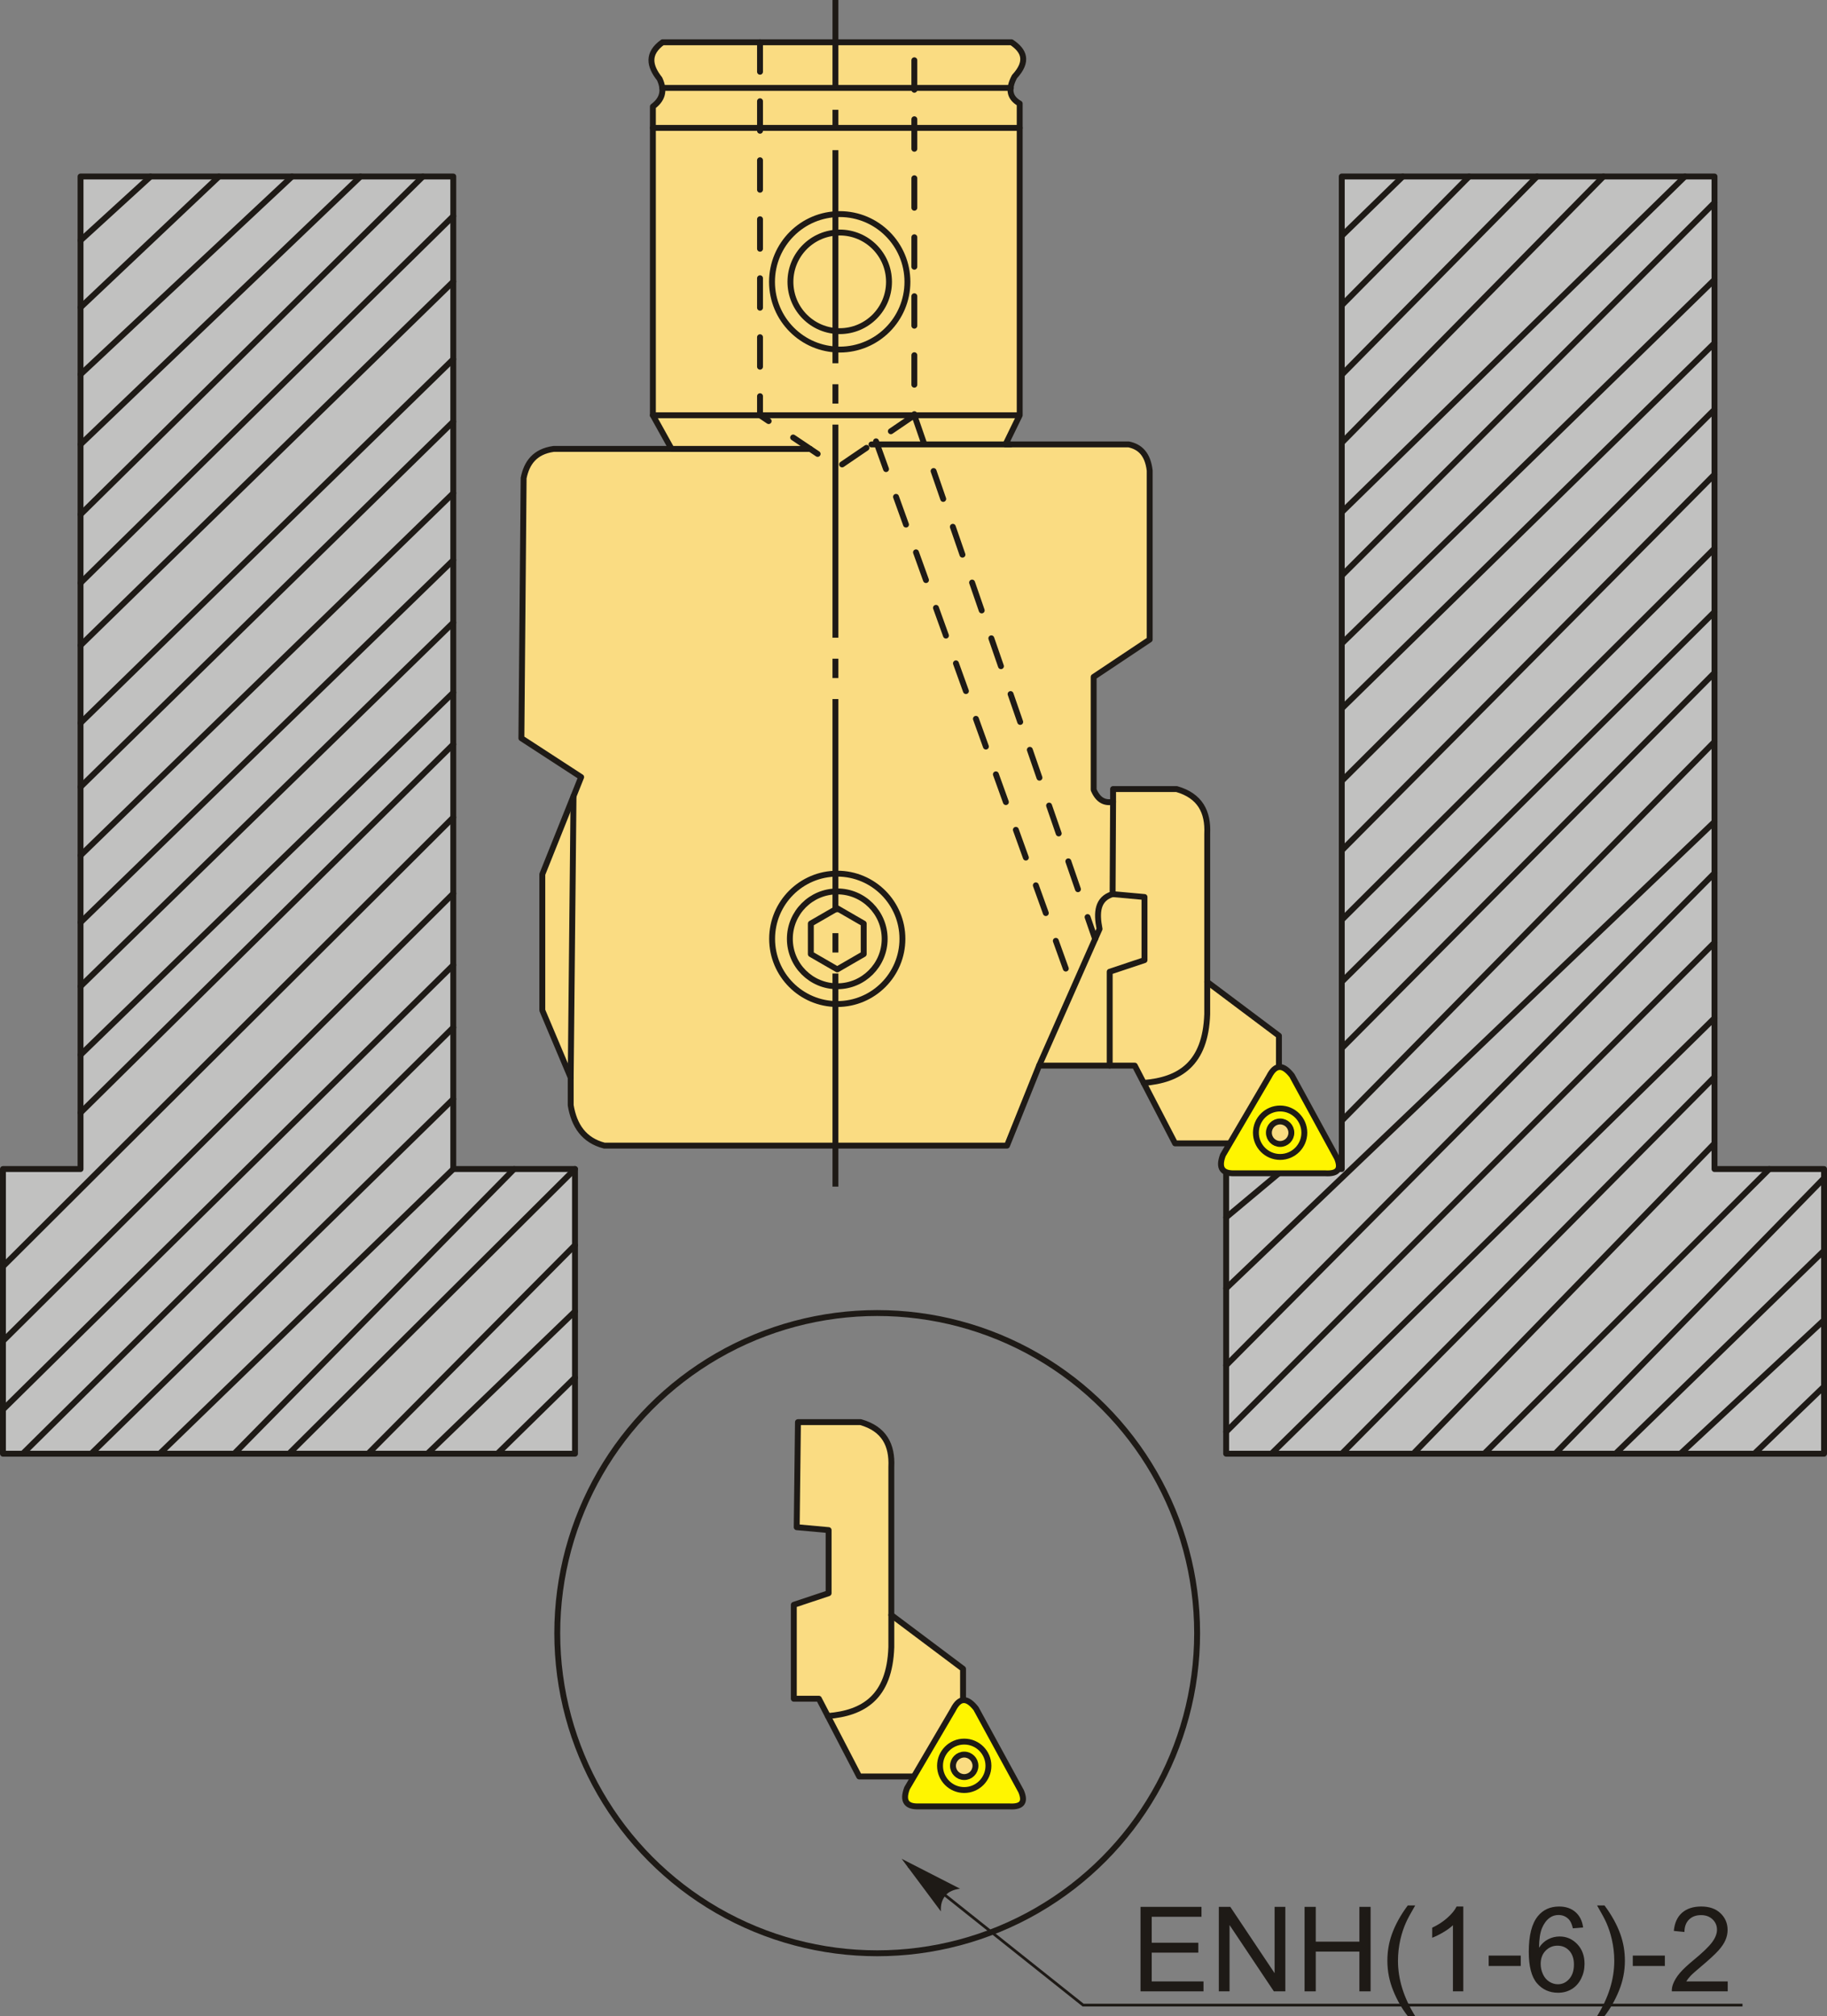 <?xml version="1.0" encoding="UTF-8"?>
<!DOCTYPE svg PUBLIC "-//W3C//DTD SVG 1.1//EN" "http://www.w3.org/Graphics/SVG/1.1/DTD/svg11.dtd">
<!-- Creator: CorelDRAW 2018 (64-Bit) -->
<svg xmlns="http://www.w3.org/2000/svg" xml:space="preserve" width="131.182mm" height="144.676mm" version="1.1" style="shape-rendering:geometricPrecision; text-rendering:geometricPrecision; image-rendering:optimizeQuality; fill-rule:evenodd; clip-rule:evenodd"
viewBox="0 0 13114.74 14463.82"
 xmlns:xlink="http://www.w3.org/1999/xlink">
 <rect x="0" y="0" width="13114.74" height="14463.82" fill="#808080" stroke="none"/>
 <defs>
  <style type="text/css">
   <![CDATA[
    .str2 {stroke:#1E1A16;stroke-width:42.32;stroke-miterlimit:22.926}
    .str3 {stroke:#1E1A16;stroke-width:19.99;stroke-miterlimit:22.926}
    .str0 {stroke:#1E1A16;stroke-width:42.32;stroke-linecap:round;stroke-linejoin:round;stroke-miterlimit:22.926}
    .str1 {stroke:#1E1A16;stroke-width:42.32;stroke-linecap:round;stroke-linejoin:round;stroke-miterlimit:22.926;stroke-dasharray:211.594 211.594}
    .fil1 {fill:none}
    .fil0 {fill:#C1C1C0}
    .fil4 {fill:#1E1A16}
    .fil3 {fill:#FFF500}
    .fil2 {fill:#FADC82}
    .fil6 {fill:#1E1A16;fill-rule:nonzero}
    .fil5 {fill:#1E1A16;fill-rule:nonzero}
   ]]>
  </style>
 </defs>
 <g id="Layer_x0020_1">
  <g id="_2242675432416">
   <polygon class="fil0 str0" points="21.16,10429 578.13,10429 3253.77,10429 4127.45,10429 4127.45,8386.77 3253.77,8386.77 3253.77,1266.3 578.13,1266.3 578.13,8386.77 21.16,8386.77 "/>
   <polygon class="fil0 str0" points="9631.62,10429 12307.26,10429 13093.58,10429 13093.58,8386.77 12307.26,8386.77 12307.26,1266.3 9631.62,1266.3 9631.62,8386.77 8801.64,8386.77 8801.64,10429 "/>
   <line class="fil1 str0" x1="578.13" y1="1724.98" x2="1080.5" y2= "1266.3" />
   <line class="fil1 str0" x1="578.13" y1="2205.5" x2="1571.95" y2= "1266.3" />
   <line class="fil1 str0" x1="578.13" y1="2686.02" x2="2096.15" y2= "1266.3" />
   <line class="fil1 str0" x1="578.13" y1="3188.39" x2="2587.59" y2= "1266.3" />
   <line class="fil1 str0" x1="578.13" y1="3690.76" x2="3035.35" y2= "1266.3" />
   <line class="fil1 str0" x1="578.13" y1="4182.2" x2="3253.77" y2= "1550.24" />
   <line class="fil1 str0" x1="578.13" y1="4629.96" x2="3253.77" y2= "2019.85" />
   <line class="fil1 str0" x1="578.13" y1="5186.92" x2="3253.77" y2= "2576.81" />
   <line class="fil1 str0" x1="578.13" y1="5645.61" x2="3253.77" y2= "3024.57" />
   <line class="fil1 str0" x1="578.13" y1="6137.05" x2="3253.77" y2= "3537.86" />
   <line class="fil1 str0" x1="578.13" y1="6617.57" x2="3253.77" y2= "4018.38" />
   <line class="fil1 str0" x1="578.13" y1="7076.25" x2="3253.77" y2= "4466.15" />
   <line class="fil1 str0" x1="578.13" y1="7567.7" x2="3253.77" y2= "4968.51" />
   <line class="fil1 str0" x1="578.13" y1="7982.69" x2="3253.77" y2= "5339.82" />
   <line class="fil1 str0" x1="21.16" y1="9085.71" x2="3253.77" y2= "5864.02" />
   <line class="fil1 str0" x1="21.16" y1="9620.84" x2="3253.77" y2= "6410.08" />
   <line class="fil1 str0" x1="21.16" y1="10112.28" x2="3253.77" y2= "6923.36" />
   <line class="fil1 str0" x1="163.14" y1="10429" x2="3253.77" y2= "7371.13" />
   <line class="fil1 str0" x1="654.58" y1="10429" x2="3253.77" y2= "7884.41" />
   <line class="fil1 str0" x1="1146.03" y1="10429" x2="3253.77" y2= "8386.77" />
   <line class="fil1 str0" x1="1681.15" y1="10429" x2="3690.62" y2= "8386.77" />
   <line class="fil1 str0" x1="2074.3" y1="10429" x2="4127.45" y2= "8386.77" />
   <line class="fil1 str0" x1="2642.19" y1="10429" x2="4127.45" y2= "8932.82" />
   <line class="fil1 str0" x1="3068.11" y1="10429" x2="4127.45" y2= "9407.88" />
   <line class="fil1 str0" x1="3570.48" y1="10429" x2="4127.45" y2= "9882.94" />
   <line class="fil1 str0" x1="9631.62" y1="1692.14" x2="10069.12" y2= "1266.3" />
   <line class="fil1 str0" x1="9631.62" y1="2190.47" x2="10545.78" y2= "1266.3" />
   <line class="fil1 str0" x1="9631.62" y1="2688.8" x2="11033.28" y2= "1266.3" />
   <line class="fil1 str0" x1="9631.62" y1="3176.29" x2="11509.93" y2= "1266.3" />
   <line class="fil1 str0" x1="9631.62" y1="3674.62" x2="12094.93" y2= "1266.3" />
   <line class="fil1 str0" x1="9631.62" y1="4129.61" x2="12307.26" y2= "1453.82" />
   <line class="fil1 str0" x1="9631.62" y1="4617.1" x2="12307.26" y2= "2006.31" />
   <line class="fil1 str0" x1="9631.62" y1="5082.93" x2="12307.26" y2= "2461.3" />
   <line class="fil1 str0" x1="9631.62" y1="5602.92" x2="12307.26" y2= "2937.97" />
   <line class="fil1 str0" x1="9631.62" y1="6101.27" x2="12307.26" y2= "3403.79" />
   <line class="fil1 str0" x1="9631.62" y1="6599.57" x2="12307.26" y2= "3934.61" />
   <line class="fil1 str0" x1="9631.62" y1="7043.73" x2="12307.26" y2= "4389.6" />
   <line class="fil1 str0" x1="12307.26" y1="4826.54" x2="9631.62" y2= "7520.4" />
   <line class="fil1 str0" x1="9631.62" y1="8040.38" x2="12307.26" y2= "5321.26" />
   <line class="fil1 str0" x1="8801.64" y1="9242.86" x2="12307.26" y2= "5895.43" />
   <line class="fil1 str0" x1="8801.64" y1="8733.71" x2="9216.63" y2= "8386.77" />
   <line class="fil1 str0" x1="8801.64" y1="9795.36" x2="12307.26" y2= "6263.75" />
   <line class="fil1 str0" x1="8801.64" y1="10272.02" x2="12307.26" y2= "6762.07" />
   <line class="fil1 str0" x1="9126.63" y1="10429" x2="12307.26" y2= "7303.73" />
   <line class="fil1 str0" x1="9631.62" y1="10429" x2="12307.26" y2= "7726.22" />
   <line class="fil1 str0" x1="10144.95" y1="10429" x2="12307.26" y2= "8202.89" />
   <line class="fil1 str0" x1="10654.11" y1="10429" x2="12700.42" y2= "8386.77" />
   <line class="fil1 str0" x1="11163.28" y1="10429" x2="13093.58" y2= "8452.04" />
   <line class="fil1 str0" x1="11596.6" y1="10429" x2="13093.58" y2= "8972.03" />
   <line class="fil1 str0" x1="12062.43" y1="10429" x2="13093.58" y2= "9470.36" />
   <line class="fil1 str0" x1="13093.58" y1="9947.03" x2="12593.25" y2= "10429" />
   <g>
    <path class="fil2 str0" d="M3742.67 5296.04l16.09 -1866.27c22.19,-109.96 80.93,-190.12 214.51,-209.14l847.33 0 -134.06 -241.33c0,-738.29 0,-1476.56 0,-2214.85 61.61,-45.91 90.76,-106.25 48.26,-198.43 -73.37,-92.63 -90.26,-181.72 21.45,-262.77 834.81,0 1669.63,0 2504.44,0 92.01,61 122.44,137.42 21.45,246.68 -54.14,101.6 -25.52,156.96 37.54,193.06l0 2236.3 -101.89 209.14 884.86 0c79.64,16.55 136.38,68.69 150.16,187.7l0 1212 -402.21 268.14 0 809.79c32.47,76.25 81,97.87 139.43,85.81l0 -91.17 455.84 0c168.88,48.22 227.65,164.46 219.88,321.77l0 1061.84 514.82 386.12 0 412.94 241.34 332.49 -198.43 128.71 -380.76 -101.89 -407.57 0 -289.59 -557.73 -686.44 0 -230.61 573.82 -2890.56 0c-145.85,-37.67 -216.85,-142.69 -241.33,-289.58l0 -198.43 -203.79 -482.65 0 -976.03 278.87 -697.17 -429.03 -278.87z"/>
    <line class="fil1 str0" x1="4753.99" y1="630.7" x2="7256.22" y2= "630.7" />
    <line class="fil1 str0" x1="7319.68" y1="917.56" x2="4686.53" y2= "917.56" />
    <line class="fil1 str0" x1="4686.53" y1="2979.3" x2="7310.84" y2= "2979.3" />
    <line class="fil1 str0" x1="4820.6" y1="3220.63" x2="5815.84" y2= "3220.63" />
    <line class="fil1 str0" x1="7254.41" y1="3188.45" x2="6255.78" y2= "3188.45" />
    <circle class="fil1 str0" cx="6027.72" cy="2021.92" r="486.04"/>
    <circle class="fil1 str0" cx="6027.72" cy="2021.92" r="353.8"/>
    <path class="fil1 str0" d="M7990.02 5751.88l-3.42 662.55c-109.42,33.64 -117.54,131.58 -93.68,249.79l-433.82 980.73"/>
    <polyline class="fil1 str0" points="7986.6,6414.43 8215.58,6435.24 8215.58,6888 7965.79,6971.27 7965.79,7644.95 "/>
    <line class="fil1 str0" x1="4096.62" y1="7730.76" x2="4116.86" y2= "5712.02" />
    <circle class="fil1 str0" cx="6010.13" cy="6735.35" r="467.69"/>
    <circle class="fil1 str0" cx="6010.13" cy="6735.35" r="340.28"/>
    <polygon class="fil1 str0" points="6010.13,6516.27 6105,6571.05 6199.86,6625.81 6199.86,6735.35 6199.86,6844.89 6105,6899.66 6010.13,6954.44 5915.27,6899.66 5820.4,6844.89 5820.4,6735.35 5820.4,6625.81 5915.27,6571.05 "/>
    <path class="fil1 str0" d="M8665.74 7044.32l0 231.04c-12.21,360.18 -201.04,473.09 -455.67,493.85"/>
    <path class="fil1 str1" d="M5455.6 303.26l0 2676.04 557.99 373.81 549.78 -373.81 0 -2676.04m-274.89 2862.95l1414.42 3927.56m-1139.53 -4114.47l1297.75 3756.8"/>
    <path class="fil3 str0" d="M8778.51 8287.05c110.07,-187.54 220.13,-375.09 330.2,-562.63 49.01,-96.89 104.94,-85.63 165.1,-8.7 107.89,197.69 215.78,395.37 323.67,593.05 28.58,68.73 17.83,115.21 -86.89,108.62 -215.78,0 -431.58,0 -647.36,0 -85.76,3.11 -120.64,-34.97 -84.73,-130.35zm410.57 -241.39c44.53,0 80.63,36.1 80.63,80.63 0,44.53 -36.1,80.63 -80.63,80.63 -44.53,0 -80.63,-36.1 -80.63,-80.63 0,-44.53 36.1,-80.63 80.63,-80.63z"/>
    <circle class="fil1 str0" cx="9189.09" cy="8126.3" r="173.78"/>
    <path id="ось.cdr" class="fil4" d="M5975.85 6694.57l0 138.86 42.28 0 0 -138.86 -42.28 0zm0 1818.32l0 -1528.79 42.28 0 0 1528.79 -42.28 0zm0 -3787.31l0 138.86 42.28 0 0 -138.86 -42.28 0zm0 1818.32l0 -1528.79 42.28 0 0 1528.79 -42.28 0zm0 -3787.31l0 138.86 42.28 0 0 -138.86 -42.28 0zm0 1818.32l0 -1528.79 42.28 0 0 1528.79 -42.28 0zm0 -3787.31l0 138.86 42.28 0 0 -138.86 -42.28 0zm0 1818.32l0 -1528.79 42.28 0 0 1528.79 -42.28 0zm0 -1968.99l0 -636.93 42.28 0 0 636.93 -42.28 0z"/>
   </g>
   <g>
    <path class="fil2 str0" d="M5727.92 10202.58l450.35 0c168.88,48.22 227.65,164.46 219.88,321.77l0 1061.84 514.82 386.12 0 412.94 241.34 332.49 -198.43 128.71 -380.76 -101.89 -407.57 0 -289.59 -557.73 -179.76 0 0 -673.68 249.79 -83.27 0 -452.76 -228.98 -20.81 8.91 -753.71z"/>
    <path class="fil1 str0" d="M6398.15 11586.18l0 231.04c-12.21,360.18 -201.04,473.09 -455.67,493.85"/>
    <path class="fil3 str0" d="M6510.92 12828.92c110.07,-187.54 220.13,-375.09 330.2,-562.63 49.01,-96.89 104.94,-85.63 165.1,-8.7 107.89,197.69 215.78,395.37 323.67,593.05 28.58,68.73 17.83,115.21 -86.89,108.62 -215.78,0 -431.58,0 -647.36,0 -85.76,3.11 -120.64,-34.97 -84.73,-130.35zm410.57 -241.39c44.53,0 80.63,36.1 80.63,80.63 0,44.53 -36.1,80.63 -80.63,80.63 -44.53,0 -80.63,-36.1 -80.63,-80.63 0,-44.53 36.1,-80.63 80.63,-80.63z"/>
    <path class="fil1 str0" d="M6921.49 12494.37c95.97,0 173.78,77.81 173.78,173.78 0,95.97 -77.81,173.78 -173.78,173.78 -95.97,0 -173.78,-77.81 -173.78,-173.78 0,-95.97 77.81,-173.78 173.78,-173.78z"/>
   </g>
   <circle class="fil1 str2" cx="6296.75" cy="11716.42" r="2296.57"/>
   <polyline class="fil1 str3" points="6522.18,13387.79 7775.03,14384.77 12508.14,14384.77 "/>
   <path id="стрелка.cdr" class="fil5" d="M6472.35 13335.22l419.21 214.45c-44.19,5.83 -83.1,20.8 -105.84,50.05 -24.14,31.18 -33.71,61.98 -31.79,112.91l-281.58 -377.41z"/>
   <polygon class="fil6" points="8187.03,14286.06 8187.03,13680 8624.65,13680 8624.65,13751.1 8267.44,13751.1 8267.44,13937.32 8601.79,13937.32 8601.79,14008.43 8267.44,14008.43 8267.44,14214.96 8639.03,14214.96 8639.03,14286.06 "/>
   <polygon id="1" class="fil6" points="8749.07,14286.06 8749.07,13680 8831.46,13680 9149.44,14155.71 9149.44,13680 9226.47,13680 9226.47,14286.06 9144.08,14286.06 8826.09,13810.36 8826.09,14286.06 "/>
   <polygon id="2" class="fil6" points="9364.58,14286.06 9364.58,13680 9444.99,13680 9444.99,13929.71 9758.18,13929.71 9758.18,13680 9838.6,13680 9838.6,14286.06 9758.18,14286.06 9758.18,14000.81 9444.99,14000.81 9444.99,14286.06 "/>
   <path id="3" class="fil6" d="M10105.36 14463.82c-40.91,-51.78 -75.62,-112.29 -103.97,-181.7 -28.35,-69.41 -42.46,-141.36 -42.46,-215.7 0,-65.6 10.58,-128.38 31.74,-188.33 24.82,-69.69 63.05,-139.1 114.69,-208.24l53.33 0c-33.29,57.28 -55.45,98.19 -66.16,122.74 -16.79,37.95 -30.05,77.59 -39.64,118.93 -11.86,51.49 -17.78,103.26 -17.78,155.32 0,132.48 41.19,264.8 123.58,396.99l-53.33 0z"/>
   <path id="4" class="fil6" d="M10504.04 14286.06l-74.49 0 0 -474.29c-17.92,17.22 -41.47,34.28 -70.53,51.36 -29.06,17.07 -55.31,29.9 -78.44,38.37l0 -71.95c41.62,-19.46 78.02,-43.17 109.19,-71.1 31.18,-27.79 53.33,-54.74 66.3,-80.98l47.97 0 0 608.6z"/>
   <polygon id="5" class="fil6" points="10686.17,14104.08 10686.17,14029.59 10916.4,14029.59 10916.4,14104.08 "/>
   <path id="6" class="fil6" d="M11364.17 13828.13l-73.64 5.93c-6.63,-29.2 -16.09,-50.51 -28.36,-63.76 -20.16,-21.3 -45.14,-31.89 -74.76,-31.89 -23.84,0 -45.01,6.64 -63.2,19.89 -23.42,17.08 -41.76,41.9 -55.45,74.63 -13.55,32.87 -20.59,79.57 -21.16,140.08 17.92,-27.22 39.93,-47.54 65.88,-60.65 25.96,-13.27 53.05,-19.89 81.55,-19.89 49.66,0 91.98,18.34 126.97,54.88 34.84,36.54 52.34,83.66 52.34,141.64 0,38.09 -8.19,73.36 -24.55,106.08 -16.51,32.73 -38.93,57.7 -67.71,75.05 -28.63,17.36 -61.22,26.1 -97.62,26.1 -61.93,0 -112.58,-22.85 -151.79,-68.42 -39.08,-45.57 -58.69,-120.76 -58.69,-225.44 0,-117.09 21.72,-202.3 65.04,-255.48 37.8,-46.27 88.74,-69.41 152.92,-69.41 47.69,0 86.91,13.41 117.38,40.07 30.47,26.66 48.81,63.48 54.88,110.6zm-304.72 261.55c0,25.67 5.5,50.23 16.37,73.64 10.86,23.42 26.09,41.2 45.42,53.47 19.47,12.28 40.07,18.49 61.93,18.49 31.74,0 58.83,-12.7 81.26,-38.09 22.43,-25.39 33.72,-59.81 33.72,-103.41 0,-41.9 -11.15,-74.91 -33.29,-99.03 -22.15,-24.12 -50.37,-36.25 -84.65,-36.25 -33.58,0 -62.21,12.13 -85.64,36.25 -23.41,24.12 -35.12,55.73 -35.12,94.94z"/>
   <path id="7" class="fil6" d="M11517.52 14463.82l-53.33 0c82.39,-132.19 123.58,-264.51 123.58,-396.99 0,-51.78 -5.93,-103.12 -17.78,-154.05 -9.31,-41.34 -22.43,-80.98 -39.22,-119.07 -10.72,-24.68 -33.01,-66.02 -66.58,-123.87l53.33 0c51.63,69.13 89.87,138.54 114.69,208.24 21.16,59.95 31.74,122.73 31.74,188.33 0,74.34 -14.25,146.29 -42.75,215.7 -28.35,69.41 -62.91,129.93 -103.68,181.7z"/>
   <polygon id="8" class="fil6" points="11720.67,14104.08 11720.67,14029.59 11950.9,14029.59 11950.9,14104.08 "/>
   <path id="9" class="fil6" d="M12402.06 14214.96l0 71.1 -401.22 0c-0.56,-17.92 2.4,-35.13 8.75,-51.78 10.3,-27.22 26.8,-54.17 49.52,-80.55 22.71,-26.38 55.17,-56.86 97.34,-91.42 65.6,-54.04 110.18,-96.78 133.45,-128.38 23.42,-31.6 35.13,-61.51 35.13,-89.73 0,-29.48 -10.59,-54.32 -31.74,-74.63 -21.16,-20.17 -48.82,-30.33 -82.81,-30.33 -35.98,0 -64.75,10.73 -86.34,32.16 -21.59,21.3 -32.45,50.94 -32.73,88.88l-76.18 -7.62c5.22,-56.98 24.96,-100.44 59.1,-130.35 34.28,-29.91 80.13,-44.87 137.83,-44.87 58.12,0 104.25,16.09 138.11,48.4 33.99,32.3 50.93,72.37 50.93,120.05 0,24.26 -4.94,48.11 -14.96,71.53 -9.88,23.55 -26.38,48.25 -49.38,74.2 -23.13,25.81 -61.36,61.5 -114.69,106.65 -44.72,37.53 -73.5,62.92 -86.2,76.32 -12.7,13.41 -23.13,26.8 -31.46,40.35l297.53 0z"/>
  </g>
 </g>
</svg>
